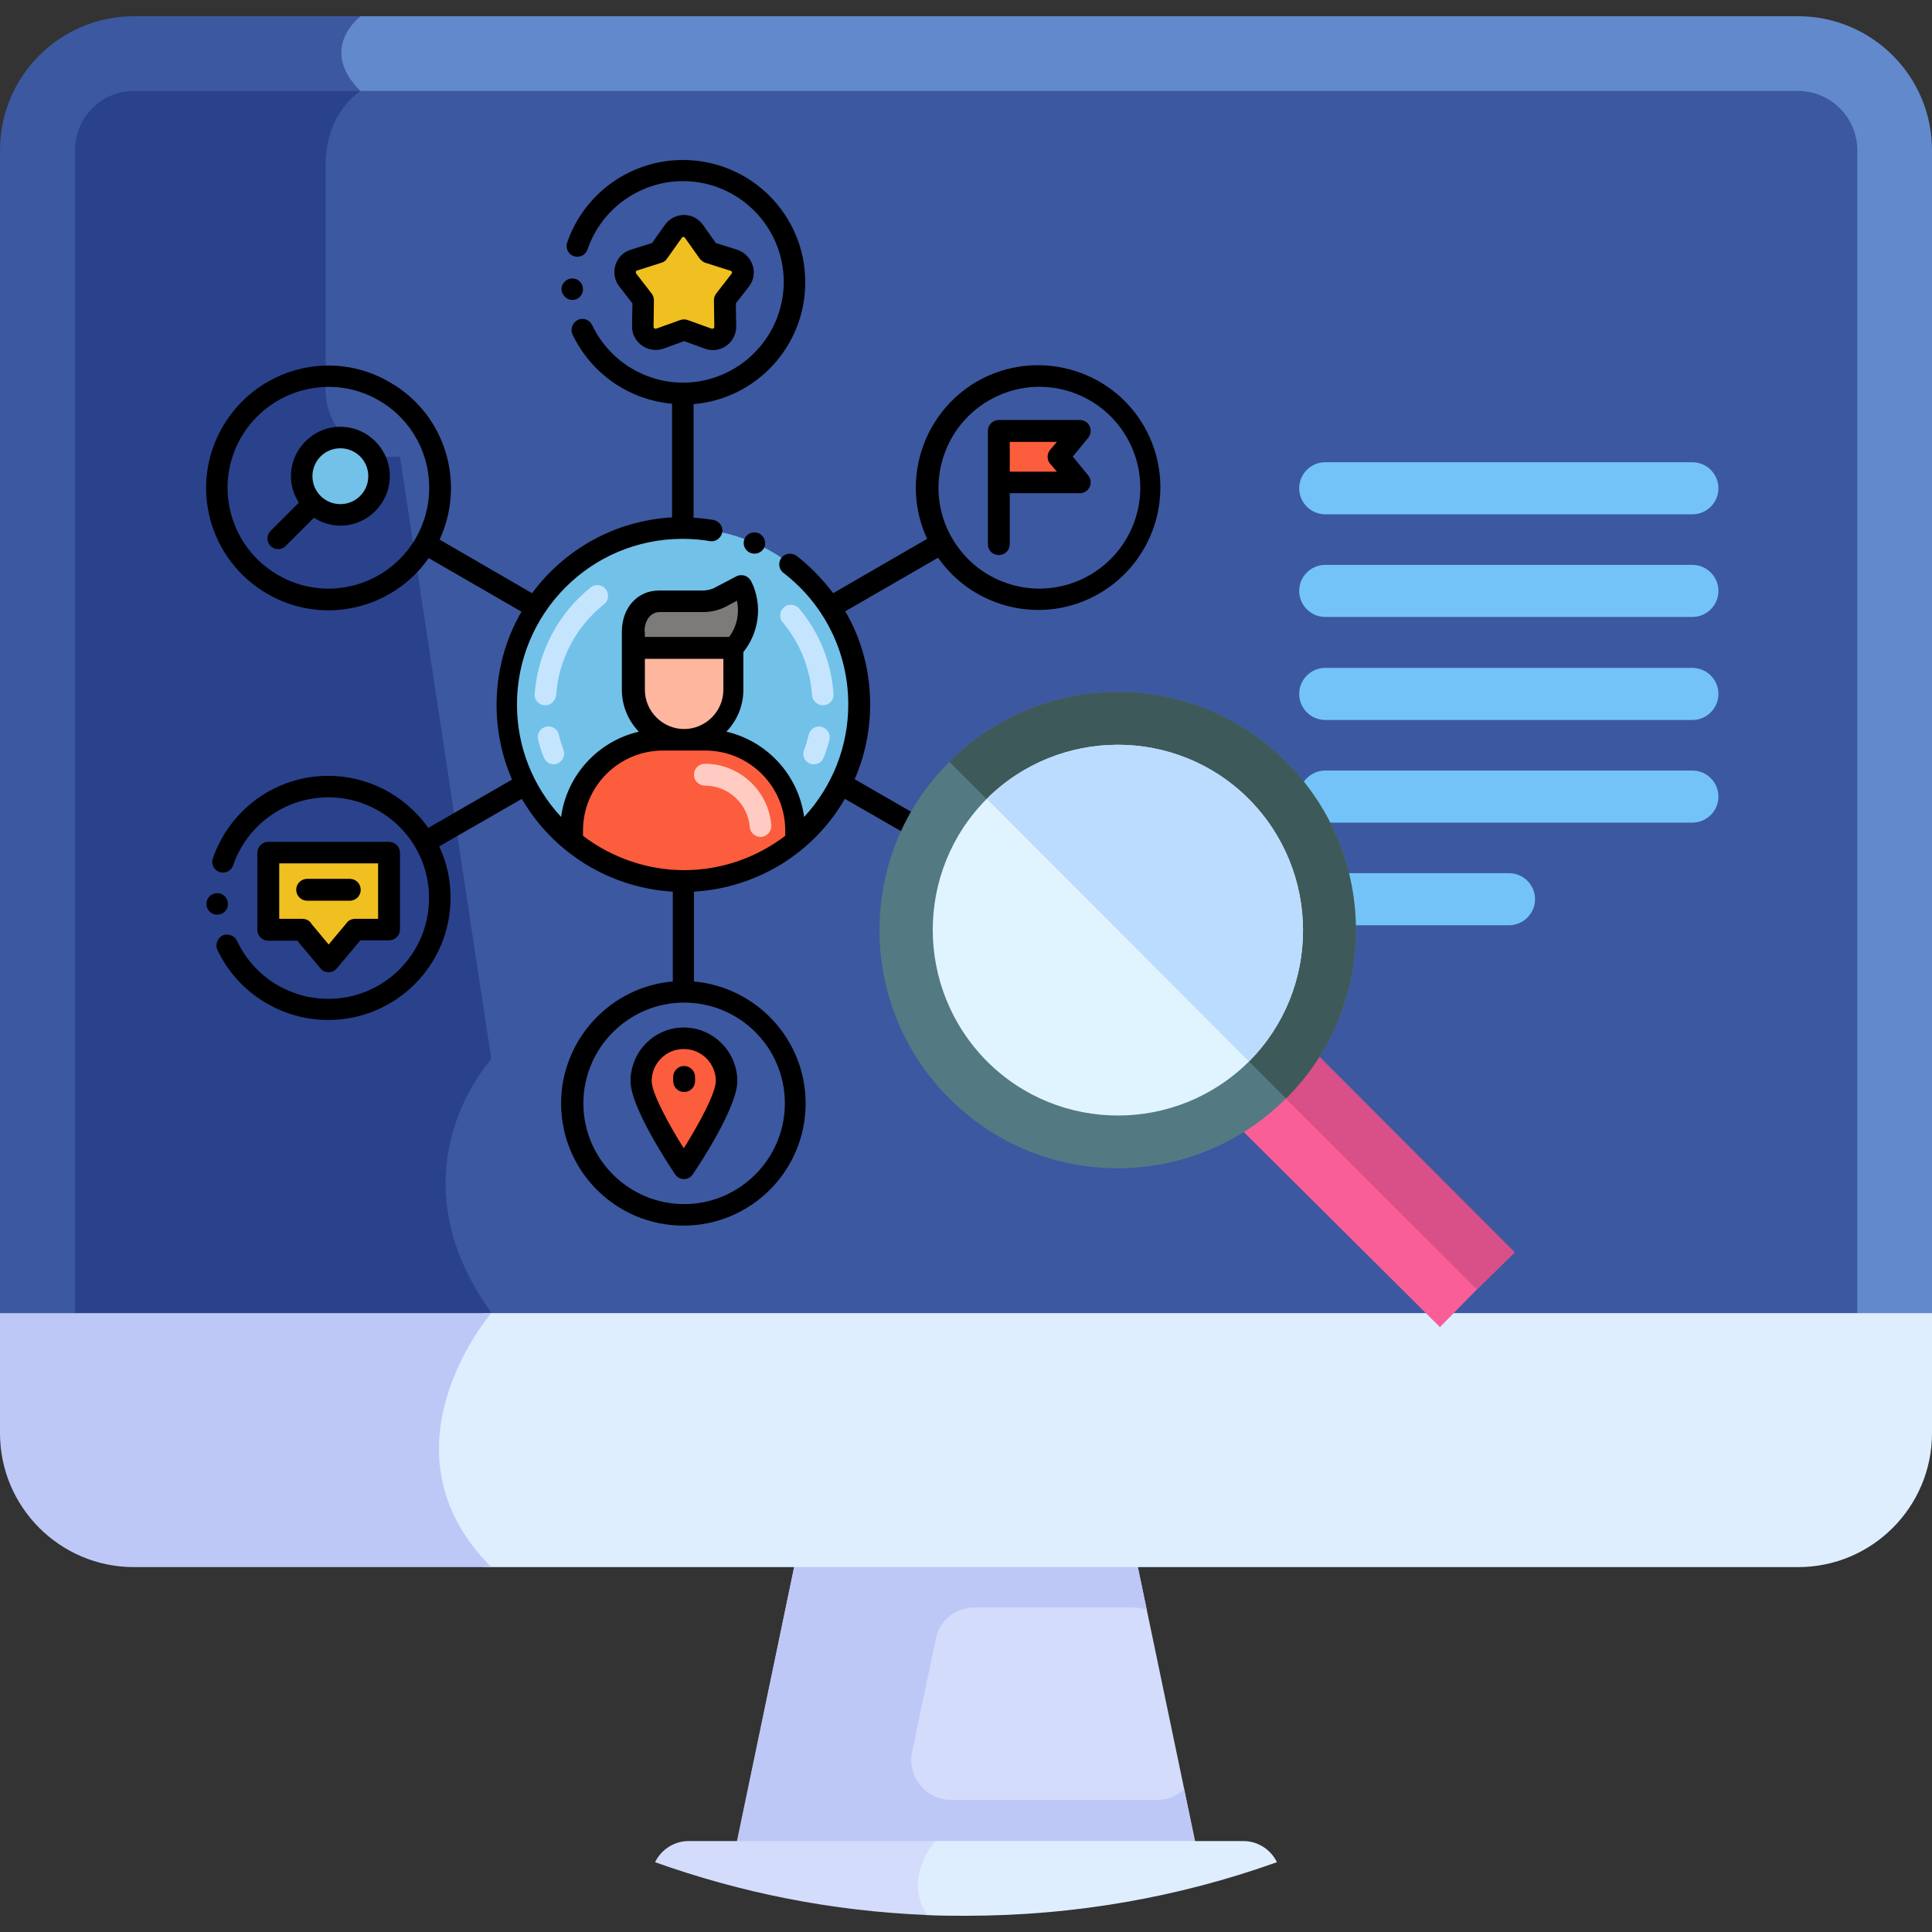 <?xml version="1.0" encoding="utf-8"?>
<!-- Generator: Adobe Illustrator 26.0.1, SVG Export Plug-In . SVG Version: 6.00 Build 0)  -->
<svg version="1.1" id="Layer_1" xmlns="http://www.w3.org/2000/svg" xmlns:xlink="http://www.w3.org/1999/xlink" x="0px" y="0px"
	 viewBox="0 0 512 512" style="enable-background:new 0 0 512 512;" xml:space="preserve">
<rect x="0" y="0" width="512" height="512" fill="#333333" stroke="none"/>
<style type="text/css">
	.st0{fill:#6289CC;}
	.st1{fill:#3C58A0;}
	.st2{fill:#2A428C;}
	.st3{fill:#73C3F9;}
	.st4{fill:#D3DCFB;}
	.st5{fill:#BEC8F7;}
	.st6{fill:#DEEEFF;}
	.st7{fill:#72C1E8;}
	.st8{fill:#C5E5FF;}
	.st9{fill:#FC5D3D;}
	.st10{fill:#FFCBC2;}
	.st11{fill:#7C7B7A;}
	.st12{fill:#FFB69F;}
	.st13{fill:#F0C020;}
	.st14{fill:#EEBF00;}
	.st15{fill:#FA5E97;}
	.st16{fill:#D94F88;}
	.st17{fill:#537983;}
	.st18{fill:#3E5959;}
	.st19{fill:#E0F4FF;}
	.st20{fill:#BBDCFF;}
</style>
<path class="st0" d="M476.5,4.3H93.1l0.1,0.1C91.6,6,89.3,9,89,13c-0.3,3.7,1.2,7.3,4.3,10.9c-2.8,2.3-8.6,8.4-8.6,19.7v69l0.2,0.3
	c0.2,0.4,5.7,10.5,19.8,9.6l23.9,157.6c-1.7,2-7.1,8.9-10.1,19.5c-3.2,11.2-4,28.6,9.8,48.3c-0.2,0.3-0.5,0.6-0.8,1H512V39.8
	C512,20.2,496.1,4.3,476.5,4.3L476.5,4.3z"/>
<path class="st1" d="M95.6,4.3H35.5C15.9,4.3,0,20.2,0,39.8V349h129.4c0.5-0.6,0.8-1,0.8-1c-27.3-37.9,0-67.4,0-67.4L106,121
	c-14.4,1.7-19.8-8.7-19.8-8.7s0-54.7,0-68.7s9.3-19.5,9.3-19.5C84.1,12.7,95.6,4.3,95.6,4.3L95.6,4.3z"/>
<path class="st1" d="M476.5,24.1H93c-2.9,2.4-8.3,8.5-8.3,19.5v69l0.2,0.3c0.2,0.4,5.7,10.5,19.8,9.6l23.9,157.6
	c-1.7,2-7.1,8.9-10.1,19.5c-3.2,11.2-4,28.6,9.8,48.3c0,0,0,0,0,0.1h363.9V39.8C492.2,31.1,485.1,24.1,476.5,24.1L476.5,24.1z"/>
<path class="st2" d="M130.2,280.7L106,121c-0.1,0-0.3,0-0.4,0c-10.4,1-19.3-7.2-19.3-17.6V43.6c0-14,9.3-19.5,9.3-19.5H35.5
	c-8.6,0-15.6,7-15.6,15.6V348h110.4C102.9,310.1,130.2,280.7,130.2,280.7L130.2,280.7z"/>
<g>
	<path class="st3" d="M448.5,190.8h-97.3c-3.8,0-6.9-3.1-6.9-6.9s3.1-6.9,6.9-6.9h97.3c3.8,0,6.9,3.1,6.9,6.9
		S452.3,190.8,448.5,190.8z"/>
</g>
<g>
	<path class="st3" d="M448.5,218h-97.3c-3.8,0-6.9-3.1-6.9-6.9s3.1-6.9,6.9-6.9h97.3c3.8,0,6.9,3.1,6.9,6.9S452.3,218,448.5,218z"/>
</g>
<g>
	<path class="st3" d="M448.5,136.3h-97.3c-3.8,0-6.9-3.1-6.9-6.9s3.1-6.9,6.9-6.9h97.3c3.8,0,6.9,3.1,6.9,6.9
		C455.4,133.2,452.3,136.3,448.5,136.3z"/>
</g>
<g>
	<path class="st3" d="M448.5,163.5h-97.3c-3.8,0-6.9-3.1-6.9-6.9s3.1-6.9,6.9-6.9h97.3c3.8,0,6.9,3.1,6.9,6.9
		S452.3,163.5,448.5,163.5z"/>
</g>
<g>
	<path class="st3" d="M399.9,245.2h-48.6c-3.8,0-6.9-3.1-6.9-6.9s3.1-6.9,6.9-6.9h48.6c3.8,0,6.9,3.1,6.9,6.9
		S403.7,245.2,399.9,245.2z"/>
</g>
<path class="st4" d="M194.9,490.3h122.3L301,412.7h-90L194.9,490.3z"/>
<path class="st5" d="M313.8,474.2c-1.9,1.7-4.3,2.8-7.1,2.8H252c-6.6,0-11.6-6.1-10.3-12.6l6.3-30.1c1-4.9,5.3-8.3,10.3-8.3h42.1
	c1.2,0,2.4,0.2,3.5,0.6l-2.9-13.9h-90l-16.2,77.6h122.3L313.8,474.2z"/>
<path class="st6" d="M329.5,487.9h-82.1c-1.8,2.3-7.7,10.8-2.2,19.6c3.6,0.2,7.2,0.2,10.8,0.2c28.9,0,56.7-5,82.4-14.2
	C336.8,490.2,333.4,487.9,329.5,487.9z"/>
<path class="st6" d="M128.3,348c-4.7,6-27.5,38.6-0.2,67.3h348.4c19.6,0,35.5-15.9,35.5-35.5V348H128.3z"/>
<path class="st5" d="M0,348v31.8c0,19.6,15.9,35.5,35.5,35.5h94.7c-31.2-31.2,0-67.3,0-67.3H0z"/>
<path class="st4" d="M182.5,487.9c-3.9,0-7.3,2.3-8.9,5.6c22.7,8.1,46.9,13,72.2,14c-6.8-9.8,2.1-19.6,2.1-19.6H182.5L182.5,487.9z"
	/>
<g id="Layer_1_00000123406512094108992550000016083426453354812598_">
	<g>
		<g>
			<g>
				<path class="st7" d="M228,186.8c0,14.6-6.7,27.6-17.1,36.1c-8.1,6.6-18.4,10.6-29.6,10.6s-21.6-4-29.6-10.6
					c-10.5-8.6-17.1-21.6-17.1-36.1c0-25.8,20.9-46.8,46.7-46.8S228,161,228,186.8z"/>
			</g>
			<g>
				<g>
					<path class="st8" d="M144.1,200.7c-0.6-1.5-1.1-3.1-1.5-4.7c-0.4-1.5,0.6-3.1,2.1-3.4c1.5-0.4,3.1,0.6,3.4,2.1
						c0.3,1.4,0.8,2.7,1.2,4c0.6,1.5-0.2,3.1-1.7,3.7C146.3,202.9,144.7,202.2,144.1,200.7z M144.3,186.9c-1.6-0.1-2.8-1.5-2.6-3
						c0.8-11,6.2-21.3,14.8-28.2c1.2-1,3-0.8,4,0.4c1,1.2,0.8,3-0.4,4c-7.4,5.9-12.1,14.7-12.7,24.1
						C147.2,185.8,145.9,187,144.3,186.9L144.3,186.9z"/>
				</g>
				<g>
					<path class="st8" d="M214.7,202.4c-1.5-0.6-2.2-2.2-1.6-3.7c0.5-1.3,0.9-2.7,1.2-4c0.4-1.5,1.9-2.5,3.4-2.1
						c1.5,0.4,2.5,1.9,2.1,3.4c-0.4,1.6-0.9,3.2-1.5,4.7C217.8,202.2,216.2,202.9,214.7,202.4L214.7,202.4z M215.2,184.2
						c-0.5-7.1-3.2-13.8-7.8-19.3c-1-1.2-0.8-3,0.4-4c1.2-1,3-0.8,4,0.4c5.4,6.4,8.5,14.3,9.1,22.6c0.1,1.6-1.1,2.9-2.6,3
						C216.7,187,215.3,185.8,215.2,184.2L215.2,184.2z"/>
				</g>
			</g>
			<g>
				<path class="st9" d="M210.9,220.1v2.8c-8.1,6.6-18.4,10.6-29.6,10.6s-21.6-4-29.6-10.6v-2.8c0-13.3,10.7-24,24-24h11.2
					C200.1,196.1,210.9,206.9,210.9,220.1L210.9,220.1z"/>
			</g>
			<g>
				<g>
					<path class="st10" d="M198.7,219.2c-0.5-6.2-5.7-11-11.9-11c-1.6,0-2.9-1.3-2.9-2.9s1.3-2.9,2.9-2.9c9.2,0,16.9,7.2,17.6,16.3
						c0.1,1.6-1.1,2.9-2.6,3.1C200.2,221.9,198.8,220.7,198.7,219.2L198.7,219.2z"/>
				</g>
			</g>
			<g>
				<path class="st11" d="M196.8,155.3l-5.7,3c-1.5,0.8-3.1,1.2-4.8,1.2h-11.5c-4.3,0-6.9,3.6-6.9,8v4.3h26.5
					C198.4,167.6,199.8,161.3,196.8,155.3L196.8,155.3z"/>
			</g>
			<g>
				<path class="st12" d="M181.3,196.1c-7.3,0-13.3-5.9-13.3-13.3v-11.1h26.5v11.1C194.5,190.2,188.6,196.1,181.3,196.1L181.3,196.1
					z"/>
			</g>
			<g>
				<path class="st13" d="M184,61.3l3.9,5.5l6.6,2.1c2.2,0.7,3.1,3.4,1.6,5.3l-4.1,5.3l0.1,7c0,2.4-2.3,4-4.5,3.2l-6.4-2.3l-6.4,2.3
					c-2.2,0.8-4.5-0.9-4.5-3.2l0.1-7l-4.1-5.3c-1.4-1.8-0.6-4.5,1.6-5.3l6.6-2.1l3.9-5.5C179.9,59.4,182.6,59.4,184,61.3L184,61.3z"
					/>
			</g>
			<g>
				<path class="st9" d="M192.6,286.5c0,6.3-11.3,23.1-11.3,23.1s-11.3-16.8-11.3-23.1c0-6.3,5.1-11.3,11.3-11.3
					C187.5,275.2,192.6,280.2,192.6,286.5z"/>
			</g>
			<path class="st9" d="M286.1,114.3h-21.5v13.6h21.5l-5.7-6.8L286.1,114.3z"/>
			<ellipse class="st7" cx="90.2" cy="126.2" rx="10.3" ry="10.3"/>
			<g>
				<path class="st13" d="M103.1,226H71.1v20.4h9l0,0l7,8.3l7-8.3l0,0h9V226z"/>
			</g>
		</g>
		<path d="M201,141.3c-1.4-0.6-3.1,0.1-3.7,1.5c-0.6,1.5,0.1,3.1,1.5,3.7c1.5,0.6,3.1,0,3.8-1.5C203.1,143.6,202.5,141.9,201,141.3
			C201,141.3,201,141.3,201,141.3z"/>
		<path d="M195.4,66.2l-5.7-1.8l-3.4-4.8c-2.5-3.5-7.6-3.5-10.1,0l-3.4,4.8l-5.7,1.8c-4.1,1.3-5.6,6.3-3,9.7l3.5,4.5l-0.1,6
			c-0.1,4.3,4.2,7.4,8.3,6l5.5-2l5.5,2c4.1,1.5,8.4-1.6,8.3-6l-0.1-6l3.5-4.5C201.1,72.6,199.5,67.6,195.4,66.2z M193.9,72.5
			l-4.1,5.3c-0.4,0.5-0.6,1.1-0.6,1.8l0.1,7c0,0.4-0.4,0.6-0.7,0.5l-6.4-2.3c-0.6-0.2-1.3-0.2-1.9,0l-6.4,2.3
			c-0.3,0.1-0.7-0.1-0.7-0.5l0.1-7c0-0.6-0.2-1.3-0.6-1.8l-4.1-5.3c-0.2-0.3-0.1-0.7,0.2-0.8l6.6-2.1c0.6-0.2,1.1-0.6,1.4-1.1
			l3.9-5.5c0.2-0.3,0.6-0.3,0.8,0l3.9,5.5c0.4,0.5,0.9,0.9,1.4,1.1l6.6,2.1C194,71.8,194.1,72.2,193.9,72.5z"/>
		<path d="M178.4,285.4v1.1c0,1.6,1.3,2.9,2.9,2.9s2.9-1.3,2.9-2.9v-1.1c0-1.6-1.3-2.9-2.9-2.9S178.4,283.8,178.4,285.4z"/>
		<path d="M167.1,286.5c0,6.8,9.8,21.7,11.8,24.7c1.1,1.7,3.6,1.7,4.7,0c2-2.9,11.8-17.9,11.8-24.7c0-7.8-6.4-14.2-14.2-14.2
			S167.1,278.7,167.1,286.5L167.1,286.5z M189.7,286.5c0,3.1-4.4,11.3-8.5,17.8c-4.1-6.5-8.5-14.7-8.5-17.8c0-4.7,3.8-8.5,8.5-8.5
			C185.9,278,189.7,281.8,189.7,286.5z"/>
		<path d="M264.7,147.1c1.6,0,2.9-1.3,2.9-2.9v-13.5h18.6c2.4,0,3.7-2.8,2.2-4.7l-4.1-5l4.1-5c1.5-1.9,0.2-4.7-2.2-4.7h-21.5
			c-1.6,0-2.9,1.3-2.9,2.9v30C261.8,145.9,263.1,147.1,264.7,147.1L264.7,147.1z M278.3,122.9l1.8,2.1h-12.5v-7.9h12.5l-1.8,2.1
			C277.4,120.3,277.4,121.9,278.3,122.9L278.3,122.9z"/>
		<path d="M75.7,144.7l7.5-7.5c2,1.3,4.4,2.1,7,2.1c7.2,0,13.1-5.9,13.1-13.1c0-7.2-5.9-13.1-13.1-13.1c-7.2,0-13.1,5.9-13.1,13.1
			c0,2.6,0.8,5,2.1,7l-7.5,7.5c-1.1,1.1-1.1,2.9,0,4C72.8,145.8,74.6,145.8,75.7,144.7L75.7,144.7z M90.2,118.8
			c4.1,0,7.4,3.3,7.4,7.4s-3.3,7.4-7.4,7.4s-7.4-3.3-7.4-7.4S86.1,118.8,90.2,118.8z"/>
		<path d="M272.3,240.9h6.1c1.5,0,2.6,1.2,2.6,2.6c0,1.4-1.1,2.6-2.7,2.6c0,0,0,0,0,0H272c-1.1,0-2.2-0.6-3-1.5
			c-1-1.2-2.8-1.4-4-0.4c-1.2,1-1.4,2.8-0.4,4c1.8,2.2,4.5,3.5,7.4,3.5h0.5v2.5c0,1.6,1.3,2.9,2.9,2.9c1.6,0,2.9-1.3,2.9-2.9v-2.5
			c5.1,0,8.6-4,8.6-8.4c0-4.6-3.7-8.4-8.4-8.4h-6.1c-1.5,0-2.6-1.2-2.6-2.6c0-1.2,0.8-2.5,2.7-2.6h5.9c1.3,0,2.6,0.7,3.3,1.9
			c0.8,1.3,2.6,1.7,3.9,0.9c1.3-0.8,1.7-2.6,0.9-3.9c-1.8-2.8-4.8-4.5-8.1-4.5h0v-2.5c0-1.6-1.3-2.9-2.9-2.9c-1.6,0-2.9,1.3-2.9,2.9
			v2.5h-0.1c0,0,0,0-0.1,0c-4.6,0-8.3,3.7-8.3,8.4C264,237.1,267.7,240.9,272.3,240.9z"/>
		<path d="M92.7,238.7c1.6,0,2.9-1.3,2.9-2.9s-1.3-2.9-2.9-2.9H81.4c-1.6,0-2.9,1.3-2.9,2.9s1.3,2.9,2.9,2.9H92.7z"/>
		<path d="M78.7,249.2l6.2,7.4c1.1,1.4,3.2,1.4,4.4,0l6.2-7.4h7.6c1.6,0,2.9-1.3,2.9-2.9V226c0-1.6-1.3-2.9-2.9-2.9H71.1
			c-1.6,0-2.9,1.3-2.9,2.9v20.4c0,1.6,1.3,2.9,2.9,2.9H78.7z M74,228.8h26.2v14.7h-6.1c-1,0-1.9,0.5-2.4,1.3l-4.6,5.5l-4.5-5.4
			c-0.5-0.9-1.4-1.4-2.5-1.4H74V228.8z"/>
		<path d="M59,113.1c-9,15.5-3.7,35.3,11.9,44.3c14.7,8.5,33.2,4.1,42.7-9.5l24.6,14.2c-4.3,7.4-6.6,15.9-6.6,24.7
			c0,6.9,1.4,13.6,4.1,19.8l-22.2,12.8c-6.3-8.9-16.3-13.8-26.5-13.8h0c-13.8,0-26.1,8.8-30.6,21.9c-0.5,1.5,0.3,3.1,1.8,3.6
			c1.5,0.5,3.1-0.3,3.6-1.8c3.7-10.8,13.9-18,25.2-18c14.7,0,26.7,11.9,26.7,26.7c0,14.7-11.9,26.7-26.7,26.7
			c-10,0-19.6-5.6-24.2-15.4c-0.7-1.4-2.4-2-3.8-1.4c-1.4,0.7-2,2.4-1.4,3.8c5.2,11.1,16.6,18.6,29.4,18.6v-0.1l0,0.1
			c17.8,0,32.4-14.4,32.4-32.4c0-4.7-1-9.4-3-13.6l21.9-12.6c8.3,14.3,23.3,23.6,40,24.6v23.8c-16.5,1.4-29.6,15.4-29.6,32.3
			c0,17.9,14.5,32.4,32.4,32.4s32.4-14.5,32.4-32.4c0-16.9-13-30.8-29.6-32.3v-23.8c16.7-1,31.7-10.2,40-24.6l21.9,12.6
			c-2.3,4.9-3.2,10.1-3,15.2c0.9,17.5,15.3,30.9,32.3,30.9c17.7,0,31.7-13.9,32.5-30.9c0.9-18.7-14.1-34-32.4-34
			c-10.2,0-20.3,4.9-26.5,13.8l-22.2-12.8c2.7-6.2,4.1-12.9,4.1-19.8c0-8.6-2.1-17-6.6-24.7l24.6-14.2c9.5,13.6,28,18,42.7,9.5
			c15.5-9,20.8-28.8,11.9-44.3c-8.9-15.5-28.8-20.8-44.3-11.9c-14.6,8.5-20.2,26.7-13.2,41.7l-24.9,14.4c-2.8-3.7-6.1-7.1-9.7-9.9
			c-1.2-0.9-3.1-0.7-4,0.5c-0.9,1.2-0.8,3,0.5,4c10.7,8.2,17.2,20.9,17.2,34.9c0,11.1-4.2,21.7-11.7,29.8
			c-1.5-11.1-9.8-20.1-20.6-22.6c2.8-2.9,4.5-6.8,4.5-11.1v-10c4.2-5.2,5.1-12.5,2.2-18.5c-0.9-1.9-2.7-2.2-4-1.6l-5.7,3
			c-1.1,0.6-2.3,0.8-3.4,0.8h-11.5c-5.7,0-9.8,4.6-9.8,10.9c0,1.2,0,5.5,0,15.4c0,4.3,1.7,8.2,4.5,11.1
			c-10.8,2.5-19.1,11.5-20.6,22.6c-7.5-8.1-11.7-18.6-11.7-29.8c0-24,19.4-43.9,43.9-43.9c2.4,0,4.9,0.2,7.2,0.6
			c1.5,0.3,3-0.8,3.3-2.3c0.3-1.6-0.8-3-2.3-3.3c-1.8-0.3-3.5-0.5-5.3-0.6v-30.1c16.6-1.4,29.6-15.3,29.6-32.3
			c0-18-14.6-32.4-32.4-32.4c-13.9,0-26.2,8.8-30.7,21.9c-0.5,1.5,0.3,3.1,1.8,3.6c1.5,0.5,3.1-0.3,3.6-1.8
			c3.7-10.8,13.9-18.1,25.3-18.1c14.7,0,26.7,12,26.7,26.7c0,14.7-12,26.7-26.7,26.7c-10.3,0-19.7-6-24.1-15.3
			c-0.7-1.4-2.4-2-3.8-1.3c-1.4,0.7-2,2.4-1.4,3.8c4.8,10.1,14.6,17.3,26.4,18.4v30.1c-15.2,0.9-28.5,8.5-37.1,20.1L116.5,143
			c7-15.1,1.5-33.3-13.2-41.7C87.8,92.2,68,97.6,59,113.1L59,113.1z M275.5,211.3c15.1,0,27.5,12.8,26.6,28.3
			c-0.8,14.8-13.3,25.1-26.7,25.2c-13,0-26-10-26.7-25.2C248.1,225.6,258.3,211.3,275.5,211.3L275.5,211.3z M262.1,106.1
			c12.8-7.4,29.1-3,36.5,9.8c7.4,12.8,3,29.1-9.8,36.5c-12.8,7.4-29.1,3-36.5-9.8C244.9,129.9,249.3,113.5,262.1,106.1L262.1,106.1z
			 M208,292.4c0,14.7-12,26.7-26.7,26.7c-14.7,0-26.7-12-26.7-26.7s12-26.7,26.7-26.7S208,277.6,208,292.4z M170.9,174.6h20.8v8.2
			c0,5.7-4.7,10.4-10.4,10.4c-5.7,0-10.4-4.7-10.4-10.4V174.6z M170.8,167.4c0-2.6,1.3-5.2,4.1-5.2h11.5c2.1,0,4.2-0.5,6.1-1.5
			l2.8-1.5c0.7,3.3,0,6.9-2.1,9.6h-22.3V167.4z M175.7,198.9h11.2c11.7,0,21.2,9.5,21.2,21.2v1.4c-7.6,5.8-17,9.1-26.8,9.1
			c-9.4,0-18.9-3.1-26.8-9.1v-1.4C154.5,208.4,164,198.9,175.7,198.9L175.7,198.9z M100.4,106.1c12.8,7.4,17.1,23.7,9.8,36.5
			c-7.4,12.8-23.7,17.2-36.5,9.8c-12.8-7.4-17.2-23.7-9.8-36.5C71.3,103.2,87.6,98.7,100.4,106.1z"/>
		<path d="M151.7,79.5c1.6,0,2.9-1.4,2.8-3c-0.1-1.6-1.4-2.8-3-2.7c-1.6,0.1-2.8,1.5-2.7,3C149,78.3,150.2,79.5,151.7,79.5z"/>
		<path d="M60.4,239.4c-0.1-1.6-1.4-2.8-3-2.7c-1.6,0.1-2.8,1.5-2.7,3c0.1,1.5,1.3,2.7,2.8,2.7C59.1,242.4,60.5,241.2,60.4,239.4
			L60.4,239.4z"/>
	</g>
</g>
<g>
	<path class="st14" d="M240.1,239.5h42.1v14h-42.1L240.1,239.5L240.1,239.5z"/>
	<path class="st15" d="M381.6,351.7l9.8-10l10-9.8l-55.7-55.8l-10,10l-10,10L381.6,351.7z"/>
	<path class="st16" d="M391.4,341.7l10-9.8l-55.7-55.8l-10,10L391.4,341.7z"/>
	<path class="st17" d="M296.2,309.6c16.1,0,32.3-6.2,44.6-18.5c24.7-24.5,24.7-64.6,0-89.2c-24.5-24.7-64.6-24.7-89.2,0
		c-24.7,24.5-24.7,64.6,0,89.2C264,303.5,280.1,309.6,296.2,309.6z"/>
	<path class="st18" d="M340.8,291.1c24.7-24.5,24.7-64.6,0-89.2c-24.5-24.7-64.6-24.7-89.2,0L340.8,291.1z"/>
	<path class="st19" d="M331,281.3c19.1-19.2,19.1-50.3-0.1-69.6c-19.1-19.1-50.2-19.1-69.4,0c-19.1,19.2-19.1,50.3,0.1,69.6
		C280.7,300.4,311.8,300.4,331,281.3z"/>
	<path class="st20" d="M331,281.3c19.1-19.2,19.1-50.3-0.1-69.6c-19.1-19.1-50.2-19.1-69.4,0L331,281.3z"/>
</g>
</svg>
